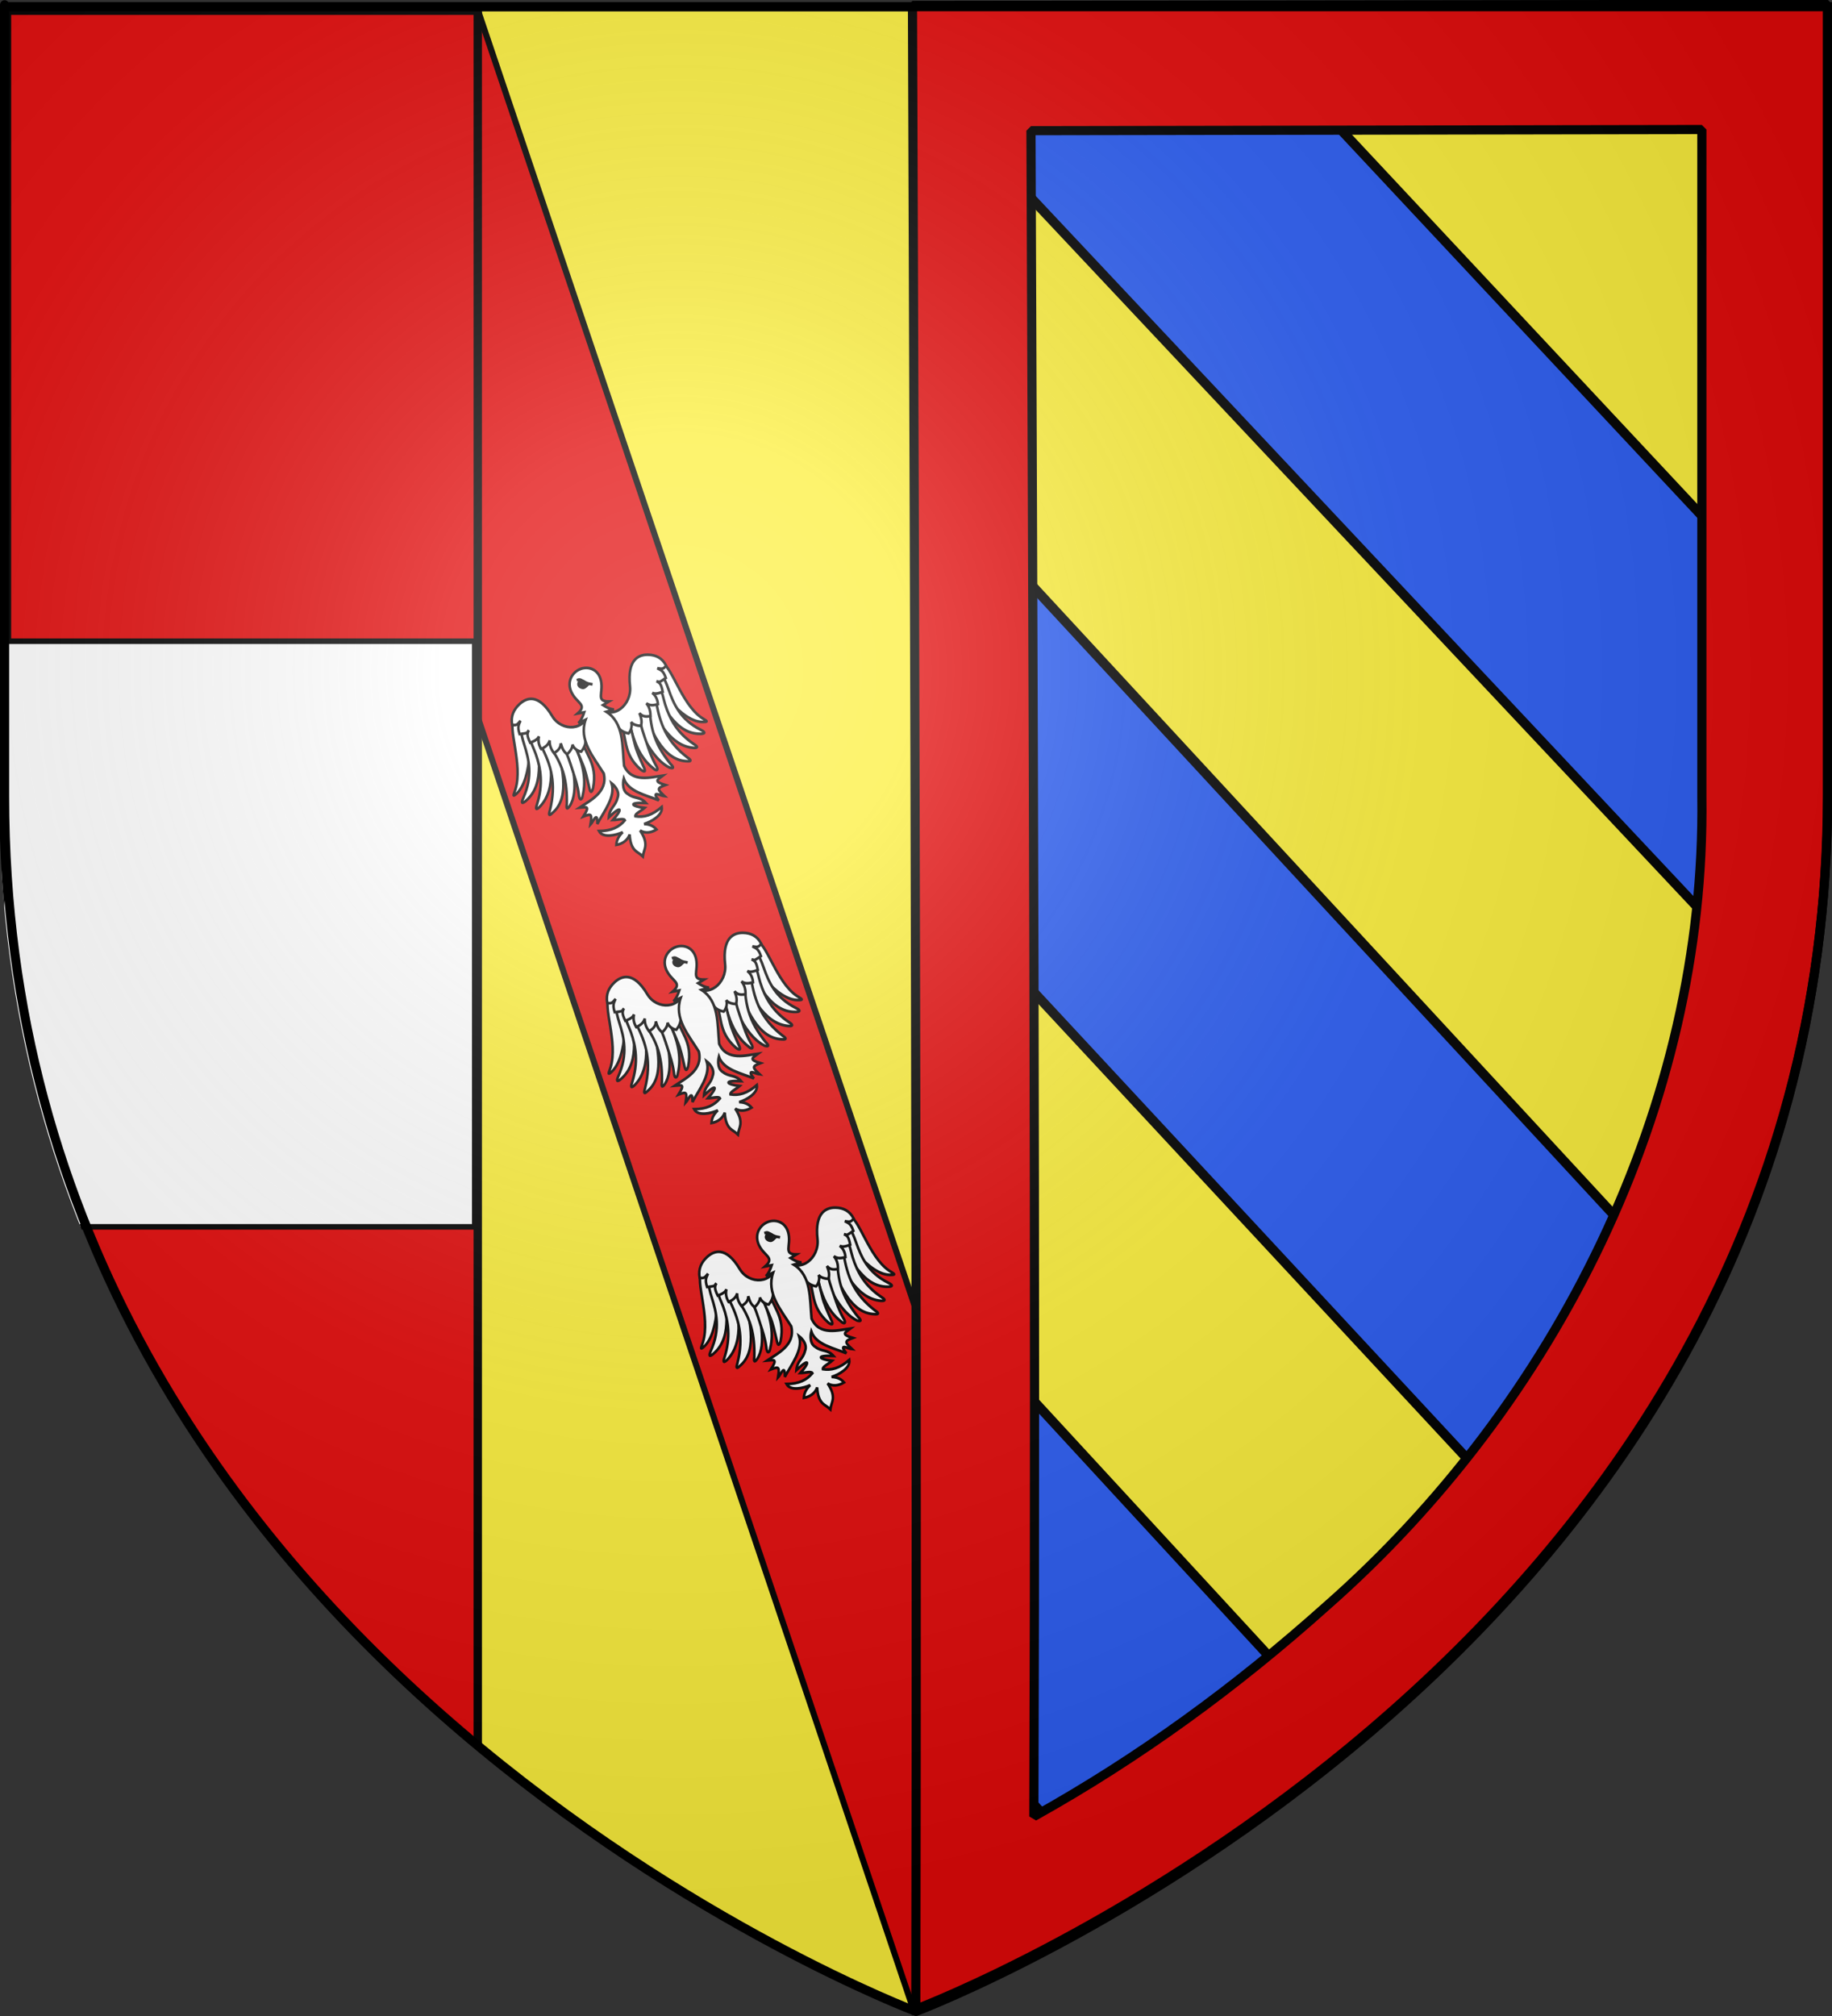<?xml version="1.0" encoding="UTF-8" standalone="no"?>
<svg
   xmlns:dc="http://purl.org/dc/elements/1.1/"
   xmlns:cc="http://creativecommons.org/ns#"
   xmlns:rdf="http://www.w3.org/1999/02/22-rdf-syntax-ns#"
   xmlns:svg="http://www.w3.org/2000/svg"
   xmlns="http://www.w3.org/2000/svg"
   xmlns:xlink="http://www.w3.org/1999/xlink"
   xmlns:sodipodi="http://sodipodi.sourceforge.net/DTD/sodipodi-0.dtd"
   xmlns:inkscape="http://www.inkscape.org/namespaces/inkscape"
   height="660"
   width="600"
   version="1.0"
   id="svg2"
   sodipodi:version="0.32"
   inkscape:version="0.48.2 r9819"
   sodipodi:docname="Blason_Florenville (Lux).svg"
   inkscape:export-filename="/Users/fabriceantoine/Desktop/Blason_Lorraine.png"
   inkscape:export-xdpi="144"
   inkscape:export-ydpi="144"
   inkscape:output_extension="org.inkscape.output.svg.inkscape">
  <rect width="100%" height="100%" fill="#333333" stroke="none"/>
  <sodipodi:namedview
     inkscape:window-height="706"
     inkscape:window-width="1366"
     inkscape:pageshadow="2"
     inkscape:pageopacity="0.0"
     guidetolerance="10.0"
     gridtolerance="10.0"
     objecttolerance="10.0"
     borderopacity="1.0"
     bordercolor="#666666"
     pagecolor="#ffffff"
     id="base"
     showgrid="false"
     height="660px"
     inkscape:zoom="0.84242424"
     inkscape:cx="300"
     inkscape:cy="330"
     inkscape:window-x="-8"
     inkscape:window-y="-8"
     inkscape:current-layer="layer3"
     showguides="true"
     inkscape:guide-bbox="true"
     inkscape:window-maximized="1">
    <sodipodi:guide
       orientation="0.707,0.707"
       position="-224.201,189.834"
       id="guide2746" />
  </sodipodi:namedview>
  <desc
     id="desc4">Flag of Canton of Valais (Wallis)</desc>
  <defs
     id="defs6">
    <inkscape:perspective
       sodipodi:type="inkscape:persp3d"
       inkscape:vp_x="0 : 330 : 1"
       inkscape:vp_y="0 : 1000 : 0"
       inkscape:vp_z="600 : 330 : 1"
       inkscape:persp3d-origin="300 : 220 : 1"
       id="perspective155" />
    <linearGradient
       id="linearGradient2893">
      <stop
         style="stop-color:white;stop-opacity:0.314;"
         offset="0"
         id="stop2895" />
      <stop
         id="stop2897"
         offset="0.19"
         style="stop-color:white;stop-opacity:0.251;" />
      <stop
         style="stop-color:#6b6b6b;stop-opacity:0.125;"
         offset="0.6"
         id="stop2901" />
      <stop
         style="stop-color:black;stop-opacity:0.125;"
         offset="1"
         id="stop2899" />
    </linearGradient>
    <linearGradient
       id="linearGradient2885">
      <stop
         id="stop2887"
         offset="0"
         style="stop-color:white;stop-opacity:1;" />
      <stop
         style="stop-color:white;stop-opacity:1;"
         offset="0.229"
         id="stop2891" />
      <stop
         id="stop2889"
         offset="1"
         style="stop-color:black;stop-opacity:1;" />
    </linearGradient>
    <linearGradient
       id="linearGradient2955">
      <stop
         id="stop2867"
         offset="0"
         style="stop-color:#fd0000;stop-opacity:1;" />
      <stop
         style="stop-color:#e77275;stop-opacity:0.659;"
         offset="0.5"
         id="stop2873" />
      <stop
         style="stop-color:black;stop-opacity:0.323;"
         offset="1"
         id="stop2959" />
    </linearGradient>
    <radialGradient
       inkscape:collect="always"
       xlink:href="#linearGradient2955"
       id="radialGradient2961"
       cx="225.524"
       cy="218.901"
       fx="225.524"
       fy="218.901"
       r="300"
       gradientTransform="matrix(-4.167939e-4,2.183,-1.884,-3.599562e-4,615.597,-289.121)"
       gradientUnits="userSpaceOnUse" />
    <polygon
       id="star"
       transform="scale(53,53)"
       points="0,-1 0.588,0.809 -0.951,-0.309 0.951,-0.309 -0.588,0.809 0,-1 " />
    <clipPath
       id="clip">
      <path
         d="M 0,-200 L 0,600 L 300,600 L 300,-200 L 0,-200 z "
         id="path10" />
    </clipPath>
    <radialGradient
       inkscape:collect="always"
       xlink:href="#linearGradient2955"
       id="radialGradient1911"
       gradientUnits="userSpaceOnUse"
       gradientTransform="matrix(-4.167939e-4,2.183,-1.884,-3.599562e-4,615.597,-289.121)"
       cx="225.524"
       cy="218.901"
       fx="225.524"
       fy="218.901"
       r="300" />
    <radialGradient
       inkscape:collect="always"
       xlink:href="#linearGradient2955"
       id="radialGradient2865"
       gradientUnits="userSpaceOnUse"
       gradientTransform="matrix(0,1.749,-1.593,-1.049767e-7,551.788,-191.29)"
       cx="225.524"
       cy="218.901"
       fx="225.524"
       fy="218.901"
       r="300" />
    <radialGradient
       inkscape:collect="always"
       xlink:href="#linearGradient2955"
       id="radialGradient2871"
       gradientUnits="userSpaceOnUse"
       gradientTransform="matrix(0,1.386,-1.323,-5.741131e-8,-158.082,-109.541)"
       cx="225.524"
       cy="218.901"
       fx="225.524"
       fy="218.901"
       r="300" />
    <radialGradient
       inkscape:collect="always"
       xlink:href="#linearGradient2893"
       id="radialGradient3163"
       gradientUnits="userSpaceOnUse"
       gradientTransform="matrix(1.353,0,0,1.349,-77.629,-85.747)"
       cx="221.445"
       cy="226.331"
       fx="221.445"
       fy="226.331"
       r="300" />
    <radialGradient
       r="300"
       fy="226.331"
       fx="221.445"
       cy="226.331"
       cx="221.445"
       gradientTransform="matrix(1.353,0,0,1.349,-77.629,-85.747)"
       gradientUnits="userSpaceOnUse"
       id="radialGradient2375"
       xlink:href="#linearGradient2893"
       inkscape:collect="always" />
    <radialGradient
       r="300"
       fy="218.901"
       fx="225.524"
       cy="218.901"
       cx="225.524"
       gradientTransform="matrix(0,1.386,-1.323,-5.741131e-8,-158.082,-109.541)"
       gradientUnits="userSpaceOnUse"
       id="radialGradient2373"
       xlink:href="#linearGradient2955"
       inkscape:collect="always" />
    <radialGradient
       r="300"
       fy="218.901"
       fx="225.524"
       cy="218.901"
       cx="225.524"
       gradientTransform="matrix(0,1.749,-1.593,-1.049767e-7,551.788,-191.29)"
       gradientUnits="userSpaceOnUse"
       id="radialGradient2371"
       xlink:href="#linearGradient2955"
       inkscape:collect="always" />
    <radialGradient
       r="300"
       fy="218.901"
       fx="225.524"
       cy="218.901"
       cx="225.524"
       gradientTransform="matrix(-4.167939e-4,2.183,-1.884,-3.599562e-4,615.597,-289.121)"
       gradientUnits="userSpaceOnUse"
       id="radialGradient2369"
       xlink:href="#linearGradient2955"
       inkscape:collect="always" />
    <clipPath
       id="clipPath2365">
      <path
         id="path2367"
         d="M 0,-200 L 0,600 L 300,600 L 300,-200 L 0,-200 z " />
    </clipPath>
    <polygon
       points="0,-1 0.588,0.809 -0.951,-0.309 0.951,-0.309 -0.588,0.809 0,-1 "
       transform="scale(53,53)"
       id="polygon2363" />
    <radialGradient
       gradientUnits="userSpaceOnUse"
       gradientTransform="matrix(-4.167939e-4,2.183,-1.884,-3.599562e-4,615.597,-289.121)"
       r="300"
       fy="218.901"
       fx="225.524"
       cy="218.901"
       cx="225.524"
       id="radialGradient2361"
       xlink:href="#linearGradient2955"
       inkscape:collect="always" />
    <linearGradient
       id="linearGradient2353">
      <stop
         style="stop-color:#fd0000;stop-opacity:1;"
         offset="0"
         id="stop2355" />
      <stop
         id="stop2357"
         offset="0.5"
         style="stop-color:#e77275;stop-opacity:0.659;" />
      <stop
         id="stop2359"
         offset="1"
         style="stop-color:black;stop-opacity:0.323;" />
    </linearGradient>
    <linearGradient
       id="linearGradient2345">
      <stop
         style="stop-color:white;stop-opacity:1;"
         offset="0"
         id="stop2347" />
      <stop
         id="stop2349"
         offset="0.229"
         style="stop-color:white;stop-opacity:1;" />
      <stop
         style="stop-color:black;stop-opacity:1;"
         offset="1"
         id="stop2351" />
    </linearGradient>
    <linearGradient
       id="linearGradient2335">
      <stop
         id="stop2337"
         offset="0"
         style="stop-color:white;stop-opacity:0.314;" />
      <stop
         style="stop-color:white;stop-opacity:0.251;"
         offset="0.19"
         id="stop2339" />
      <stop
         id="stop2341"
         offset="0.6"
         style="stop-color:#6b6b6b;stop-opacity:0.125;" />
      <stop
         id="stop2343"
         offset="1"
         style="stop-color:black;stop-opacity:0.125;" />
    </linearGradient>
    <radialGradient
       gradientTransform="matrix(0,1.386,-1.323,-5.741131e-8,-158.082,-109.541)"
       gradientUnits="userSpaceOnUse"
       xlink:href="#linearGradient2955"
       id="radialGradient2569"
       fy="218.901"
       fx="225.524"
       r="300"
       cy="218.901"
       cx="225.524" />
    <radialGradient
       gradientTransform="matrix(0,1.749,-1.593,-1.049767e-7,551.788,-191.29)"
       gradientUnits="userSpaceOnUse"
       xlink:href="#linearGradient2955"
       id="radialGradient2567"
       fy="218.901"
       fx="225.524"
       r="300"
       cy="218.901"
       cx="225.524" />
    <radialGradient
       gradientTransform="matrix(-4.167939e-4,2.183,-1.884,-3.599562e-4,615.597,-289.121)"
       gradientUnits="userSpaceOnUse"
       xlink:href="#linearGradient2955"
       id="radialGradient2565"
       fy="218.901"
       fx="225.524"
       r="300"
       cy="218.901"
       cx="225.524" />
    <clipPath
       id="clipPath2561">
      <path
         id="path2563"
         d="M 0,-200 L 0,600 L 300,600 L 300,-200 L 0,-200 z " />
    </clipPath>
    <polygon
       id="polygon2559"
       transform="scale(53,53)"
       points="0,-1 0.588,0.809 -0.951,-0.309 0.951,-0.309 -0.588,0.809 0,-1 " />
    <radialGradient
       gradientTransform="matrix(-4.167939e-4,2.183,-1.884,-3.599562e-4,615.597,-289.121)"
       gradientUnits="userSpaceOnUse"
       xlink:href="#linearGradient2955"
       id="radialGradient2557"
       fy="218.901"
       fx="225.524"
       r="300"
       cy="218.901"
       cx="225.524" />
    <linearGradient
       id="linearGradient2549">
      <stop
         id="stop2551"
         offset="0"
         style="stop-color:#fd0000;stop-opacity:1" />
      <stop
         id="stop2553"
         offset="0.5"
         style="stop-color:#e77275;stop-opacity:0.659" />
      <stop
         id="stop2555"
         offset="1"
         style="stop-color:black;stop-opacity:0.323" />
    </linearGradient>
    <linearGradient
       id="linearGradient2541">
      <stop
         id="stop2543"
         offset="0"
         style="stop-color:white;stop-opacity:1" />
      <stop
         id="stop2545"
         offset="0.229"
         style="stop-color:white;stop-opacity:1" />
      <stop
         id="stop2547"
         offset="1"
         style="stop-color:black;stop-opacity:1" />
    </linearGradient>
    <linearGradient
       id="linearGradient2531">
      <stop
         id="stop2533"
         offset="0"
         style="stop-color:white;stop-opacity:0.314" />
      <stop
         id="stop2535"
         offset="0.19"
         style="stop-color:white;stop-opacity:0.251" />
      <stop
         id="stop2537"
         offset="0.6"
         style="stop-color:#6b6b6b;stop-opacity:0.125" />
      <stop
         id="stop2539"
         offset="1"
         style="stop-color:black;stop-opacity:0.125" />
    </linearGradient>
    <clipPath
       clipPathUnits="userSpaceOnUse"
       id="clipPath3969">
      <path
         id="path3972"
         style="fill:#fcef3c;fill-opacity:1;fill-rule:evenodd;stroke:none;display:inline"
         d="m 299.781,656.903 c 0,0 298.5,-112.32 298.5,-397.772 0,-285.452 0,-258.552 0,-258.552 l -597,0 0,258.552 c 0,285.452 298.5,397.772 298.5,397.772 z"
         sodipodi:nodetypes="cccccc"
         inkscape:connector-curvature="0" />
    </clipPath>
    <clipPath
       clipPathUnits="userSpaceOnUse"
       id="clipPath3974">
      <path
         id="path3976"
         style="fill:#fcef3c;fill-opacity:1;fill-rule:evenodd;stroke:none;display:inline"
         d="m 299.781,656.903 c 0,0 298.5,-112.32 298.5,-397.772 0,-285.452 0,-258.552 0,-258.552 l -597,0 0,258.552 c 0,285.452 298.5,397.772 298.5,397.772 z"
         sodipodi:nodetypes="cccccc"
         inkscape:connector-curvature="0" />
    </clipPath>
    <clipPath
       clipPathUnits="userSpaceOnUse"
       id="clipPath3969-4">
      <path
         id="path3972-0"
         style="fill:#fcef3c;fill-opacity:1;fill-rule:evenodd;stroke:none;display:inline"
         d="m 299.781,656.903 c 0,0 298.5,-112.32 298.5,-397.772 0,-285.452 0,-258.552 0,-258.552 l -597,0 0,258.552 c 0,285.452 298.5,397.772 298.5,397.772 z"
         sodipodi:nodetypes="cccccc"
         inkscape:connector-curvature="0" />
    </clipPath>
    <clipPath
       clipPathUnits="userSpaceOnUse"
       id="clipPath3974-9">
      <path
         id="path3976-4"
         style="fill:#fcef3c;fill-opacity:1;fill-rule:evenodd;stroke:none;display:inline"
         d="m 299.781,656.903 c 0,0 298.5,-112.32 298.5,-397.772 0,-285.452 0,-258.552 0,-258.552 l -597,0 0,258.552 c 0,285.452 298.5,397.772 298.5,397.772 z"
         sodipodi:nodetypes="cccccc"
         inkscape:connector-curvature="0" />
    </clipPath>
    <clipPath
       clipPathUnits="userSpaceOnUse"
       id="clipPath4014">
      <path
         id="path4016"
         style="fill:#fcef3c;fill-opacity:1;fill-rule:evenodd;stroke:none"
         d="m 300,658.5 c 0,0 298.5,-112.32 298.5,-397.772 0,-285.452 0,-258.552 0,-258.552 l -597,0 0,258.552 C 1.5,546.18 300,658.5 300,658.5 z"
         sodipodi:nodetypes="cccccc"
         inkscape:connector-curvature="0"
         clip-path="url(#clipPath3974)"
         transform="matrix(0.948,0.317,-0.317,0.948,0,0)" />
    </clipPath>
    <clipPath
       clipPathUnits="userSpaceOnUse"
       id="clipPath3969-45">
      <path
         id="path3972-5"
         style="fill:#fcef3c;fill-opacity:1;fill-rule:evenodd;stroke:none;display:inline"
         d="m 299.781,656.903 c 0,0 298.5,-112.32 298.5,-397.772 0,-285.452 0,-258.552 0,-258.552 l -597,0 0,258.552 c 0,285.452 298.5,397.772 298.5,397.772 z"
         sodipodi:nodetypes="cccccc"
         inkscape:connector-curvature="0" />
    </clipPath>
    <clipPath
       clipPathUnits="userSpaceOnUse"
       id="clipPath3974-1">
      <path
         id="path3976-7"
         style="fill:#fcef3c;fill-opacity:1;fill-rule:evenodd;stroke:none;display:inline"
         d="m 299.781,656.903 c 0,0 298.5,-112.32 298.5,-397.772 0,-285.452 0,-258.552 0,-258.552 l -597,0 0,258.552 c 0,285.452 298.5,397.772 298.5,397.772 z"
         sodipodi:nodetypes="cccccc"
         inkscape:connector-curvature="0" />
    </clipPath>
    <clipPath
       clipPathUnits="userSpaceOnUse"
       id="clipPath4043">
      <rect
         style="opacity:0.438;fill:#2b5df2;fill-opacity:1;stroke:none"
         id="rect4045"
         width="144.994"
         height="725.871"
         x="154.601"
         y="3.728"
         transform="matrix(0.948,0.317,-0.317,0.948,0,0)" />
    </clipPath>
    <clipPath
       clipPathUnits="userSpaceOnUse"
       id="clipPath3400">
      <path
         inkscape:connector-curvature="0"
         style="fill:#e20909;fill-opacity:1;fill-rule:evenodd;stroke:#000000;stroke-width:3;stroke-linecap:butt;stroke-linejoin:bevel;stroke-miterlimit:4;stroke-opacity:1;stroke-dasharray:none;display:inline"
         d="m 297.74,-298.362 0,258.531 c 0,285.452 -298.5,397.781 -298.5,397.781 0,0 -0.151,-0.061 -0.156,-0.062 l 0,-357.906 L 297.74,-298.362 z"
         id="path3402" />
    </clipPath>
    <clipPath
       clipPathUnits="userSpaceOnUse"
       id="clipPath4288">
      <path
         style="fill:#e20909;fill-opacity:1;fill-rule:evenodd;stroke:#000000;stroke-width:2.913;stroke-linecap:butt;stroke-linejoin:bevel;stroke-miterlimit:4;stroke-opacity:1;stroke-dasharray:none;display:inline"
         d="M 865.099,79.598 C 866.575,167.784 813.23,253.27 732.118,310.79 700.302,333.785 665.924,354.056 628.641,370.827 c 0.711,-160.531 -0.265,-321.061 -1.013,-481.591 79.157,-0.109 158.314,-0.218 237.471,-0.327 0,63.563 0,127.126 0,190.689 z"
         id="path4290"
         inkscape:connector-curvature="0" />
    </clipPath>
    <clipPath
       clipPathUnits="userSpaceOnUse"
       id="clipPath3969-45-5">
      <path
         id="path3972-5-2"
         style="fill:#fcef3c;fill-opacity:1;fill-rule:evenodd;stroke:none;display:inline"
         d="m 299.781,656.903 c 0,0 298.5,-112.32 298.5,-397.772 0,-285.452 0,-258.552 0,-258.552 l -597,0 0,258.552 c 0,285.452 298.5,397.772 298.5,397.772 z"
         sodipodi:nodetypes="cccccc"
         inkscape:connector-curvature="0" />
    </clipPath>
    <clipPath
       clipPathUnits="userSpaceOnUse"
       id="clipPath4364">
      <path
         inkscape:connector-curvature="0"
         style="fill:#e20909;fill-opacity:1;fill-rule:evenodd;stroke:#000000;stroke-width:3;stroke-linecap:butt;stroke-linejoin:bevel;stroke-miterlimit:4;stroke-opacity:1;stroke-dasharray:none;display:inline"
         d="m -194.216,2.731 0,258.531 c 0,285.452 298.5,397.781 298.5,397.781 0,0 0.151,-0.061 0.156,-0.062 l 0,-357.906 L -194.216,2.732 z"
         id="path4366" />
    </clipPath>
  </defs>
  <g
     inkscape:groupmode="layer"
     id="layer3"
     inkscape:label="Fond écu"
     style="display:inline">
    <path
       transform="translate(0.039,1.522)"
       id="path2855"
       style="fill:#fcef3c;fill-opacity:1;fill-rule:evenodd;stroke:none;display:inline"
       d="m 300,658.5 c 0,0 298.5,-112.32 298.5,-397.772 0,-285.452 0,-258.552 0,-258.552 l -597,0 0,258.552 C 1.5,546.18 300,658.5 300,658.5 z"
       sodipodi:nodetypes="cccccc"
       inkscape:connector-curvature="0"
       clip-path="url(#clipPath3974-1)" />
    <g
       id="g4228"
       transform="matrix(0.925,0,0,1.146,-242.41,167.921)"
       clip-path="url(#clipPath4288)"
       style="fill:#2b5df2">
      <path
         sodipodi:nodetypes="ccccc"
         inkscape:connector-curvature="0"
         id="path1979"
         d="m 524.164,-69.467 c -1.643,57.973 -0.716,71.967 0,116.075 L 880.287,355.946 c 14.118,-26.84 24.95,-54.675 32.836,-85.836 z"
         style="color:#000000;fill:#2b5df2;fill-opacity:1;fill-rule:nonzero;stroke:#000000;stroke-width:3;stroke-linecap:butt;stroke-linejoin:miter;stroke-miterlimit:4;stroke-opacity:1;stroke-dasharray:none;stroke-dashoffset:0;marker:none;visibility:visible;display:inline;overflow:visible" />
      <path
         sodipodi:nodetypes="ccccc"
         inkscape:connector-curvature="0"
         id="path2001"
         d="m 524.164,162.682 c -0.446,57.259 0.193,68.038 0,116.075 l 246.774,214.186 c 21.267,-19.053 40.532,-39.039 59.314,-62.24 z"
         style="color:#000000;fill:#2b5df2;fill-opacity:1;fill-rule:nonzero;stroke:#000000;stroke-width:3;stroke-linecap:butt;stroke-linejoin:miter;stroke-miterlimit:4;stroke-opacity:1;stroke-dasharray:none;stroke-dashoffset:0;marker:none;visibility:visible;display:inline;overflow:visible" />
      <path
         sodipodi:nodetypes="ccccc"
         inkscape:connector-curvature="0"
         id="path1979-1"
         d="m 711.728,-131.121 -132.564,-0.066 345.938,297.108 1.911,-111.273 z"
         style="color:#000000;fill:#2b5df2;fill-opacity:1;fill-rule:nonzero;stroke:#000000;stroke-width:3;stroke-linecap:butt;stroke-linejoin:miter;stroke-miterlimit:4;stroke-opacity:1;stroke-dasharray:none;stroke-dashoffset:0;marker:none;visibility:visible;display:inline;overflow:visible" />
    </g>
    <rect
       style="fill:#e20909;fill-opacity:1;stroke:#000000;stroke-width:2;stroke-linecap:square;stroke-linejoin:miter;stroke-miterlimit:4;stroke-opacity:1;stroke-dasharray:none;stroke-dashoffset:0;display:inline"
       id="rect3173-7"
       width="74.11"
       height="724.19"
       x="73.449"
       y="6.339"
       transform="matrix(0.948,-0.314,0.317,0.94,-0.501,-1.114)"
       clip-path="url(#clipPath4043)" />
    <rect
       transform="translate(0.039,1.522)"
       style="fill:#e20909;fill-opacity:1;stroke:#000000;stroke-width:2.744;stroke-linecap:square;stroke-linejoin:miter;stroke-miterlimit:4;stroke-opacity:1;stroke-dasharray:none;stroke-dashoffset:0;display:inline"
       id="rect3173"
       width="154.189"
       height="634.038"
       x="2.248"
       y="1.98"
       clip-path="url(#clipPath3969-45)" />
    <path
       style="fill:#e20909;fill-opacity:1;fill-rule:evenodd;stroke:#000000;stroke-width:3;stroke-linecap:butt;stroke-linejoin:bevel;stroke-miterlimit:4;stroke-opacity:1;stroke-dasharray:none;display:inline"
       d="m 598.595,1.406 0,258.531 c 0,285.452 -298.5,397.781 -298.5,397.781 0,0 -0.151,-0.062 -0.156,-0.062 0.467,-218.626 -0.299,-437.251 -1.094,-655.875 l 299.75,-0.375 z m -41.219,41 -219.719,0.375 c 0.692,183.968 1.596,367.937 0.938,551.906 34.495,-19.219 66.312,-42.46 95.75,-68.812 75.048,-65.918 124.397,-163.877 123.031,-264.938 l 0,-218.531 z"
       id="path2626"
       inkscape:connector-curvature="0" />
    <rect
       style="fill:#ffffff;fill-opacity:1;stroke:#000000;stroke-width:1.835;stroke-miterlimit:4;stroke-opacity:1;stroke-dasharray:none"
       id="rect4292"
       width="154.988"
       height="191.731"
       x="-193.49"
       y="209.918"
       clip-path="url(#clipPath4364)"
       transform="translate(194,0)" />
  </g>
  <g
     inkscape:groupmode="layer"
     id="layer4"
     inkscape:label="Meubles">
    <g
       transform="matrix(0.099,-0.038,0.035,0.105,154.499,219.381)"
       id="g2693"
       style="stroke:#000000;stroke-width:7.982;stroke-opacity:1">
      <g
         id="g2667"
         style="stroke:#000000;stroke-width:7.982;stroke-opacity:1"
         transform="translate(13.275,47.562)">
        <g
           id="g14906"
           style="stroke:#000000;stroke-width:7.982;stroke-opacity:1">
          <g
             id="g14878"
             style="stroke:#000000;stroke-width:7.982;stroke-opacity:1">
            <path
               sodipodi:nodetypes="cccccc"
               id="path14673"
               d="M 64.753,130.195 C 34.184,148.381 45.911,266.741 -1.626,328.351 -8.218,337.292 -21.937,348.687 -3.513,341.871 57.22,319.605 106.65,185.459 99.882,119.849 c -5.265,0.003 -14.914,-0.358 -20.226,0.009 -8.798,3.446 -6.106,6.892 -14.903,10.338 z"
               style="fill:#ffffff;fill-opacity:1;fill-rule:evenodd;stroke:#000000;stroke-width:7.982;stroke-linecap:butt;stroke-linejoin:miter;stroke-miterlimit:4;stroke-opacity:1;stroke-dasharray:none"
               inkscape:transform-center-x="81.419103"
               inkscape:transform-center-y="-10.853584"
               inkscape:connector-curvature="0" />
            <path
               sodipodi:nodetypes="cscccccc"
               id="path14675"
               d="m 76.119,164.731 c -7.352,12.734 -7.879,33.016 -8.159,47.917 -0.904,48.047 -4.61,97.353 -55.149,148.135 -11.748,11.889 -9.785,15.11 3.797,10.937 81.061,-27.275 79.942,-129.285 105.83,-186.345 -1.95,-12.183 -0.824,-24.016 -8.718,-31.719 -5.233,0.577 -10.455,0.547 -15.695,1.491 -8.369,4.385 -13.536,5.2 -21.905,9.585 z"
               style="fill:#ffffff;fill-opacity:1;fill-rule:evenodd;stroke:#000000;stroke-width:7.982;stroke-linecap:butt;stroke-linejoin:miter;stroke-miterlimit:4;stroke-opacity:1;stroke-dasharray:none"
               inkscape:transform-center-x="32.50414"
               inkscape:transform-center-y="-7.1189567"
               inkscape:connector-curvature="0" />
            <path
               sodipodi:nodetypes="cscccccc"
               id="path14671"
               d="m 91.595,194.577 c -3.159,22.158 0.524,39.568 0.894,57.794 0.943,46.488 -7.926,92.412 -45.347,140.229 -10.371,12.47 -8.206,15.421 4.579,10.259 73.843,-32.845 81.052,-136.337 90.795,-193.627 -2.896,-11.617 -8.028,-22.701 -16.299,-29.494 -5.012,0.992 -10.062,1.396 -15.051,2.744 -7.728,4.934 -11.844,7.16 -19.572,12.094 z"
               style="fill:#ffffff;fill-opacity:1;fill-rule:evenodd;stroke:#000000;stroke-width:7.982;stroke-linecap:butt;stroke-linejoin:miter;stroke-miterlimit:4;stroke-opacity:1;stroke-dasharray:none"
               inkscape:transform-center-x="-8.1813582"
               inkscape:transform-center-y="-7.6424899"
               inkscape:connector-curvature="0" />
            <path
               sodipodi:nodetypes="ccccccc"
               id="path14677"
               d="m 115.899,234.22 c 10.977,65.466 8.65,122.453 -36.955,188.818 -9.779,12.397 -7.597,15.214 4.715,9.868 72.871,-23.871 73.06,-132.437 81.097,-188.436 -3.112,-11.233 -3.872,-21.89 -12.092,-28.291 -4.852,1.092 -9.757,1.613 -14.578,3.051 -7.396,4.997 -14.792,9.993 -22.187,14.99 z"
               style="fill:#ffffff;fill-opacity:1;fill-rule:evenodd;stroke:#000000;stroke-width:7.982;stroke-linecap:butt;stroke-linejoin:miter;stroke-miterlimit:4;stroke-opacity:1;stroke-dasharray:none"
               inkscape:transform-center-x="16.400283"
               inkscape:transform-center-y="-1.6707981"
               inkscape:connector-curvature="0" />
            <path
               sodipodi:nodetypes="ccccccc"
               id="path14679"
               d="m 145.385,260.455 c 15.012,55.57 13.138,101.069 -10.531,162.66 -7.306,13.997 -4.639,16.36 6.466,8.821 41.415,-28.883 53.114,-118.47 47.608,-172.4 -3.971,-15.128 -9.324,-17.62 -23.427,-23.654 -4.565,1.975 -9.288,3.397 -13.757,5.705 -5.491,7.963 -8.916,6.526 -6.358,18.867 z"
               style="fill:#ffffff;fill-opacity:1;fill-rule:evenodd;stroke:#000000;stroke-width:7.982;stroke-linecap:butt;stroke-linejoin:miter;stroke-miterlimit:4;stroke-opacity:1;stroke-dasharray:none"
               inkscape:connector-curvature="0" />
            <path
               sodipodi:nodetypes="csccccc"
               id="path14681"
               d="m 177.878,259.733 c 8.602,25.74 6.599,52.31 6.524,81.046 -0.056,21.311 0.027,43.801 -4.9,68.039 -5.816,22.334 5.082,18.526 9.785,8.442 30.113,-43.94 31.462,-95.718 26.351,-150.999 -0.329,-7.855 4.722,-17.087 -18.13,-31.569 -17.735,4.664 -24.928,9.1 -19.63,25.041 z"
               style="fill:#ffffff;fill-opacity:1;fill-rule:evenodd;stroke:#000000;stroke-width:7.982;stroke-linecap:butt;stroke-linejoin:miter;stroke-miterlimit:4;stroke-opacity:1;stroke-dasharray:none"
               inkscape:transform-center-x="5.0521631"
               inkscape:transform-center-y="-1.5425572"
               inkscape:connector-curvature="0" />
            <path
               style="fill:#ffffff;fill-opacity:1;fill-rule:evenodd;stroke:#000000;stroke-width:7.982;stroke-linecap:butt;stroke-linejoin:miter;stroke-miterlimit:4;stroke-opacity:1;stroke-dasharray:none"
               d="m 207.921,258.691 c 10.727,21.194 9.547,42.769 12.286,70.283 2.111,21.206 -0.937,46.28 -3.376,70.893 -3.516,22.81 4.206,16.515 10.592,7.404 39.845,-66.348 6.106,-104.469 14.663,-158.702 -4.383,-9.942 -7.91,-23.271 -29.161,-7.129 l -5.004,17.252 z"
               id="path12997"
               sodipodi:nodetypes="csccccc"
               inkscape:transform-center-y="11.246663"
               inkscape:transform-center-x="-0.25406483"
               inkscape:connector-curvature="0" />
            <path
               sodipodi:nodetypes="csscccccccccccccccc"
               id="path3971"
               d="M 289.719,190.31 C 262.219,242.346 190.067,219.184 177.776,164.871 159.82,85.523 119.298,87.226 93.708,97.152 71.758,105.666 55.802,120.583 51.73,146.385 c 13.746,9.081 18.711,2.338 28.214,-2.004 -7.585,8.55 -15.146,11.38 -15.35,35.771 28.438,6.72 20.689,4.39 30.648,-0.634 -8.171,7.532 -11.044,11.613 -7.984,35.521 21.115,0.374 27.311,-3.604 31.928,-8.231 -8.225,11.838 -8.984,25.516 -5.752,37.466 16.706,-1.375 25.44,-4.801 33.175,-14.759 -4.878,11.516 -5.189,24.305 0.253,39.495 13.844,-1.978 24.484,-6.584 29.481,-19.736 -0.983,17.231 0.957,28.615 8.711,36.906 10.013,-4.397 21.701,-11.503 24.527,-21.338 -1.09,13.167 11.088,25.809 18.649,29.153 9.759,-5.925 20.851,-14.742 23.868,-28.004 20.714,-22.691 15.824,-22.663 55.8,-14.526 -3.334,-18.005 -9.911,-46.141 -18.179,-61.155 z"
               style="fill:#ffffff;fill-opacity:1;fill-rule:evenodd;stroke:#000000;stroke-width:7.982;stroke-linecap:butt;stroke-linejoin:miter;stroke-miterlimit:4;stroke-opacity:1;stroke-dasharray:none"
               inkscape:connector-curvature="0" />
          </g>
          <g
             transform="matrix(-1,0,0,1,612.969,0)"
             id="g14888"
             style="stroke:#000000;stroke-width:7.982;stroke-opacity:1">
            <path
               inkscape:transform-center-y="-10.853584"
               inkscape:transform-center-x="81.419103"
               style="fill:#ffffff;fill-opacity:1;fill-rule:evenodd;stroke:#000000;stroke-width:7.982;stroke-linecap:butt;stroke-linejoin:miter;stroke-miterlimit:4;stroke-opacity:1;stroke-dasharray:none"
               d="M 64.753,130.195 C 34.184,148.381 45.911,266.741 -1.626,328.351 -8.218,337.292 -21.937,348.687 -3.513,341.871 62.326,322.159 106.65,185.459 99.882,119.849 c -5.265,0.003 -14.914,-0.358 -20.226,0.009 -8.798,3.446 -6.106,6.892 -14.903,10.338 z"
               id="path14890"
               sodipodi:nodetypes="cccccc"
               inkscape:connector-curvature="0" />
            <path
               inkscape:transform-center-y="-7.1189567"
               inkscape:transform-center-x="32.50414"
               style="fill:#ffffff;fill-opacity:1;fill-rule:evenodd;stroke:#000000;stroke-width:7.982;stroke-linecap:butt;stroke-linejoin:miter;stroke-miterlimit:4;stroke-opacity:1;stroke-dasharray:none"
               d="m 76.119,164.731 c -7.352,12.734 -7.879,33.016 -8.159,47.917 -0.904,48.047 -4.61,97.353 -55.149,148.135 -11.748,11.889 -9.785,15.11 3.797,10.937 81.061,-27.275 79.942,-129.285 105.83,-186.345 -1.95,-12.183 -0.824,-24.016 -8.718,-31.719 -5.233,0.577 -10.455,0.547 -15.695,1.491 -8.369,4.385 -13.536,5.2 -21.905,9.585 z"
               id="path14892"
               sodipodi:nodetypes="cscccccc"
               inkscape:connector-curvature="0" />
            <path
               inkscape:transform-center-y="-7.6424899"
               inkscape:transform-center-x="-8.1813582"
               style="fill:#ffffff;fill-opacity:1;fill-rule:evenodd;stroke:#000000;stroke-width:7.982;stroke-linecap:butt;stroke-linejoin:miter;stroke-miterlimit:4;stroke-opacity:1;stroke-dasharray:none"
               d="m 91.595,194.577 c -3.159,22.158 0.524,39.568 0.894,57.794 0.943,46.488 -7.926,92.412 -45.347,140.229 -10.371,12.47 -8.206,15.421 4.579,10.259 73.843,-32.845 81.052,-136.337 90.795,-193.627 -2.896,-11.617 -8.028,-22.701 -16.299,-29.494 -5.012,0.992 -10.062,1.396 -15.051,2.744 -7.728,4.934 -11.844,7.16 -19.572,12.094 z"
               id="path14894"
               sodipodi:nodetypes="cscccccc"
               inkscape:connector-curvature="0" />
            <path
               inkscape:transform-center-y="-1.6707981"
               inkscape:transform-center-x="16.400283"
               style="fill:#ffffff;fill-opacity:1;fill-rule:evenodd;stroke:#000000;stroke-width:7.982;stroke-linecap:butt;stroke-linejoin:miter;stroke-miterlimit:4;stroke-opacity:1;stroke-dasharray:none"
               d="m 115.899,234.22 c 10.977,65.466 8.65,122.453 -36.955,188.818 -9.779,12.397 -7.597,15.214 4.715,9.868 74.147,-28.977 73.06,-132.437 81.097,-188.436 -3.112,-11.233 -3.872,-21.89 -12.092,-28.291 -4.852,1.092 -9.757,1.613 -14.578,3.051 -7.396,4.997 -14.792,9.993 -22.187,14.99 z"
               id="path14896"
               sodipodi:nodetypes="ccccccc"
               inkscape:connector-curvature="0" />
            <path
               style="fill:#ffffff;fill-opacity:1;fill-rule:evenodd;stroke:#000000;stroke-width:7.982;stroke-linecap:butt;stroke-linejoin:miter;stroke-miterlimit:4;stroke-opacity:1;stroke-dasharray:none"
               d="m 145.385,260.455 c 15.012,55.57 13.138,101.069 -10.531,162.66 -7.306,13.997 -4.639,16.36 6.466,8.821 38.862,-37.819 53.114,-118.47 47.608,-172.4 -3.971,-15.128 -9.324,-17.62 -23.427,-23.654 -4.565,1.975 -9.288,3.397 -13.757,5.705 -5.491,7.963 -8.916,6.526 -6.358,18.867 z"
               id="path14898"
               sodipodi:nodetypes="ccccccc"
               inkscape:connector-curvature="0" />
            <path
               inkscape:transform-center-y="-1.5425572"
               inkscape:transform-center-x="5.0521631"
               style="fill:#ffffff;fill-opacity:1;fill-rule:evenodd;stroke:#000000;stroke-width:7.982;stroke-linecap:butt;stroke-linejoin:miter;stroke-miterlimit:4;stroke-opacity:1;stroke-dasharray:none"
               d="m 177.878,259.733 c 8.602,25.74 6.599,52.31 6.524,81.046 -0.056,21.311 0.027,43.801 -4.9,68.039 -5.816,22.334 5.082,18.526 9.785,8.442 30.113,-43.94 31.462,-95.718 26.351,-150.999 -0.329,-7.855 4.722,-17.087 -18.13,-31.569 -17.735,4.664 -24.928,9.1 -19.63,25.041 z"
               id="path14900"
               sodipodi:nodetypes="csccccc"
               inkscape:connector-curvature="0" />
            <path
               inkscape:transform-center-x="-0.25406483"
               inkscape:transform-center-y="11.246663"
               sodipodi:nodetypes="csccccc"
               id="path14902"
               d="m 207.921,258.691 c 10.727,21.194 9.547,42.769 12.286,70.283 2.111,21.206 -0.937,46.28 -3.376,70.893 -3.516,22.81 4.206,16.515 10.592,7.404 39.845,-66.348 6.106,-104.469 14.663,-158.702 -4.383,-9.942 -7.91,-23.271 -29.161,-7.129 l -5.004,17.252 z"
               style="fill:#ffffff;fill-opacity:1;fill-rule:evenodd;stroke:#000000;stroke-width:7.982;stroke-linecap:butt;stroke-linejoin:miter;stroke-miterlimit:4;stroke-opacity:1;stroke-dasharray:none"
               inkscape:connector-curvature="0" />
            <path
               style="fill:#ffffff;fill-opacity:1;fill-rule:evenodd;stroke:#000000;stroke-width:7.982;stroke-linecap:butt;stroke-linejoin:miter;stroke-miterlimit:4;stroke-opacity:1;stroke-dasharray:none"
               d="M 289.719,190.31 C 262.219,242.346 190.067,219.184 177.776,164.871 159.82,85.523 119.298,87.226 93.708,97.152 71.758,105.666 55.802,120.583 51.73,146.385 c 13.746,9.081 18.711,2.338 28.214,-2.004 -7.585,8.55 -15.146,11.38 -15.35,35.771 28.438,6.72 20.689,4.39 30.648,-0.634 -8.171,7.532 -11.044,11.613 -7.984,35.521 21.115,0.374 27.311,-3.604 31.928,-8.231 -8.225,11.838 -8.984,25.516 -5.752,37.466 16.706,-1.375 25.44,-4.801 33.175,-14.759 -4.878,11.516 -5.189,24.305 0.253,39.495 13.844,-1.978 24.484,-6.584 29.481,-19.736 -0.983,17.231 0.957,28.615 8.711,36.906 10.013,-4.397 21.701,-11.503 24.527,-21.338 -1.09,13.167 11.088,25.809 18.649,29.153 9.759,-5.925 20.851,-14.742 23.868,-28.004 20.714,-22.691 15.824,-22.663 55.8,-14.526 -3.334,-18.005 -9.911,-46.141 -18.179,-61.155 z"
               id="path14904"
               sodipodi:nodetypes="csscccccccccccccccc"
               inkscape:connector-curvature="0" />
          </g>
        </g>
        <g
           id="g14791"
           transform="translate(2.454,0)"
           style="stroke:#000000;stroke-width:7.982;stroke-opacity:1">
          <path
             id="path13584"
             style="fill:#ffffff;fill-opacity:1;fill-rule:evenodd;stroke:#000000;stroke-width:7.982;stroke-linecap:butt;stroke-linejoin:miter;stroke-miterlimit:4;stroke-opacity:1;stroke-dasharray:none"
             d="m 304.03,64.691 c 26.104,-0.01 53.185,19.427 48.938,54.495 -4.465,36.875 -36.088,51.276 2.806,65.599 l -20.719,3.626 c 5.559,6.945 16.069,18.824 27.864,23.844 l -24.632,-1.868 c 40.728,49.296 13.529,110.227 -0.688,167.786 5.371,57.132 68.87,60.602 104.453,68.795 -20.938,5.809 -33.977,5.618 -2.471,28.577 -28.067,-0.166 -28.04,2.749 -12.862,30.245 -10.148,-4.506 -35.655,-33.532 -20.99,5.303 -32.31,-28.564 -80.404,-55.222 -81.538,-97.661 0,0 -20.231,28.836 -2.887,47.386 13.347,20.356 33.141,19.016 44.023,43.708 -54.599,-21.835 -44.79,-5.572 -9.025,12.254 -13.352,4.9 -34.189,5.68 -34.998,13.357 23.803,12.766 49.709,15.267 86.578,2.33 -4.445,24.377 -45.399,29.579 -68.553,28.33 13.178,5.146 24.983,13.6 31.134,28.33 -18.994,3.606 -37.477,-0.778 -49.159,-14.594 6.281,21.835 5.85,36.87 -0.233,49.207 -3.679,7.461 -11.611,14.927 -17.043,25.24 -5.432,-10.312 -13.364,-17.779 -17.043,-25.24 -6.083,-12.337 -6.513,-27.372 -0.233,-49.207 -11.681,13.816 -30.164,18.2 -49.159,14.594 6.151,-14.73 17.956,-23.184 31.134,-28.33 -23.154,1.249 -64.108,-3.953 -68.553,-28.33 36.869,12.938 62.775,10.436 86.578,-2.33 -0.809,-7.677 -21.646,-8.457 -34.998,-13.357 35.765,-17.826 45.574,-34.089 -9.025,-12.254 10.882,-24.692 30.675,-23.352 44.023,-43.708 17.344,-18.55 -2.887,-47.386 -2.887,-47.386 -1.133,42.439 -49.227,69.097 -81.538,97.661 14.665,-38.835 -10.842,-9.809 -20.99,-5.303 15.178,-27.496 15.206,-30.412 -12.862,-30.245 31.507,-22.958 18.467,-22.768 -2.471,-28.577 35.583,-8.193 99.082,-11.663 104.453,-68.795 -14.216,-57.559 -41.415,-118.49 -0.688,-167.786 l -24.632,1.868 c 11.795,-5.021 22.305,-16.899 27.864,-23.844 l -20.719,-3.626 c 38.894,-14.323 7.271,-28.724 2.806,-65.599 -4.247,-35.068 22.834,-54.505 48.938,-54.495 z"
             sodipodi:nodetypes="csccccccccccccccccccscsccccccccccccccccccsc"
             inkscape:connector-curvature="0" />
          <g
             id="g14787"
             style="stroke:#000000;stroke-width:7.982;stroke-opacity:1">
            <path
               style="fill:#ffffff;fill-opacity:1;fill-rule:evenodd;stroke:#000000;stroke-width:7.982;stroke-linecap:butt;stroke-linejoin:miter;stroke-miterlimit:4;stroke-opacity:1;stroke-dasharray:none"
               d="m 282.637,91.79 c 5.483,0.586 7.78,-0.601 12.433,3.717 8.399,9.205 14.089,15.79 20.013,19.189 3.74,2.146 6.608,3.709 9.515,5.424 -1.215,-0.66 -6.902,-4.09 -9.643,-5.37 -4.764,-0.656 -15.591,8.011 -22.359,4.479 -10.9,-5.687 -14.838,-17.384 2.151,-23.572 -0.197,-1.455 -5.154,-3.743 -12.111,-3.869 z"
               id="path3979"
               sodipodi:nodetypes="ccsccscc"
               inkscape:connector-curvature="0" />
            <path
               style="fill:#000000;fill-opacity:1;fill-rule:evenodd;stroke:#000000;stroke-width:7.982;stroke-linecap:round;stroke-linejoin:round;stroke-miterlimit:4;stroke-opacity:1;stroke-dasharray:none;stroke-dashoffset:0"
               d="m 293.657,113.087 c -3.766,-1.502 -5.433,-5.402 -3.721,-8.705 1.712,-3.304 6.729,-5.76 9.924,-3.264 3.057,2.388 5.388,5.458 3.721,8.705 -1.658,3.23 -5.926,4.705 -9.661,3.364"
               id="path3981"
               sodipodi:nodetypes="csssc"
               inkscape:connector-curvature="0" />
          </g>
        </g>
      </g>
    </g>
    <g
       style="stroke:#000000;stroke-width:7.982;stroke-opacity:1"
       id="g2800"
       transform="matrix(0.099,-0.038,0.035,0.105,188.625,314.921)">
      <g
         style="stroke:#000000;stroke-width:7.982;stroke-opacity:1"
         id="g2802">
        <g
           style="stroke:#000000;stroke-width:7.982;stroke-opacity:1"
           id="g2804">
          <g
             style="stroke:#000000;stroke-width:7.982;stroke-opacity:1"
             id="g2806">
            <path
               inkscape:transform-center-y="-10.853584"
               inkscape:transform-center-x="81.419103"
               style="fill:#ffffff;fill-opacity:1;fill-rule:evenodd;stroke:#000000;stroke-width:7.982;stroke-linecap:butt;stroke-linejoin:miter;stroke-miterlimit:4;stroke-opacity:1;stroke-dasharray:none"
               d="M 64.753,130.195 C 34.184,148.381 45.911,266.741 -1.626,328.351 -8.218,337.292 -21.937,348.687 -3.513,341.871 57.22,319.605 106.65,185.459 99.882,119.849 c -5.265,0.003 -14.914,-0.358 -20.226,0.009 -8.798,3.446 -6.106,6.892 -14.903,10.338 z"
               id="path2808"
               sodipodi:nodetypes="cccccc"
               inkscape:connector-curvature="0" />
            <path
               inkscape:transform-center-y="-7.1189567"
               inkscape:transform-center-x="32.50414"
               style="fill:#ffffff;fill-opacity:1;fill-rule:evenodd;stroke:#000000;stroke-width:7.982;stroke-linecap:butt;stroke-linejoin:miter;stroke-miterlimit:4;stroke-opacity:1;stroke-dasharray:none"
               d="m 76.119,164.731 c -7.352,12.734 -7.879,33.016 -8.159,47.917 -0.904,48.047 -4.61,97.353 -55.149,148.135 -11.748,11.889 -9.785,15.11 3.797,10.937 81.061,-27.275 79.942,-129.285 105.83,-186.345 -1.95,-12.183 -0.824,-24.016 -8.718,-31.719 -5.233,0.577 -10.455,0.547 -15.695,1.491 -8.369,4.385 -13.536,5.2 -21.905,9.585 z"
               id="path2810"
               sodipodi:nodetypes="cscccccc"
               inkscape:connector-curvature="0" />
            <path
               inkscape:transform-center-y="-7.6424899"
               inkscape:transform-center-x="-8.1813582"
               style="fill:#ffffff;fill-opacity:1;fill-rule:evenodd;stroke:#000000;stroke-width:7.982;stroke-linecap:butt;stroke-linejoin:miter;stroke-miterlimit:4;stroke-opacity:1;stroke-dasharray:none"
               d="m 91.595,194.577 c -3.159,22.158 0.524,39.568 0.894,57.794 0.943,46.488 -7.926,92.412 -45.347,140.229 -10.371,12.47 -8.206,15.421 4.579,10.259 73.843,-32.845 81.052,-136.337 90.795,-193.627 -2.896,-11.617 -8.028,-22.701 -16.299,-29.494 -5.012,0.992 -10.062,1.396 -15.051,2.744 -7.728,4.934 -11.844,7.16 -19.572,12.094 z"
               id="path2812"
               sodipodi:nodetypes="cscccccc"
               inkscape:connector-curvature="0" />
            <path
               inkscape:transform-center-y="-1.6707981"
               inkscape:transform-center-x="16.400283"
               style="fill:#ffffff;fill-opacity:1;fill-rule:evenodd;stroke:#000000;stroke-width:7.982;stroke-linecap:butt;stroke-linejoin:miter;stroke-miterlimit:4;stroke-opacity:1;stroke-dasharray:none"
               d="m 115.899,234.22 c 10.977,65.466 8.65,122.453 -36.955,188.818 -9.779,12.397 -7.597,15.214 4.715,9.868 72.871,-23.871 73.06,-132.437 81.097,-188.436 -3.112,-11.233 -3.872,-21.89 -12.092,-28.291 -4.852,1.092 -9.757,1.613 -14.578,3.051 -7.396,4.997 -14.792,9.993 -22.187,14.99 z"
               id="path2814"
               sodipodi:nodetypes="ccccccc"
               inkscape:connector-curvature="0" />
            <path
               style="fill:#ffffff;fill-opacity:1;fill-rule:evenodd;stroke:#000000;stroke-width:7.982;stroke-linecap:butt;stroke-linejoin:miter;stroke-miterlimit:4;stroke-opacity:1;stroke-dasharray:none"
               d="m 145.385,260.455 c 15.012,55.57 13.138,101.069 -10.531,162.66 -7.306,13.997 -4.639,16.36 6.466,8.821 41.415,-28.883 53.114,-118.47 47.608,-172.4 -3.971,-15.128 -9.324,-17.62 -23.427,-23.654 -4.565,1.975 -9.288,3.397 -13.757,5.705 -5.491,7.963 -8.916,6.526 -6.358,18.867 z"
               id="path2816"
               sodipodi:nodetypes="ccccccc"
               inkscape:connector-curvature="0" />
            <path
               inkscape:transform-center-y="-1.5425572"
               inkscape:transform-center-x="5.0521631"
               style="fill:#ffffff;fill-opacity:1;fill-rule:evenodd;stroke:#000000;stroke-width:7.982;stroke-linecap:butt;stroke-linejoin:miter;stroke-miterlimit:4;stroke-opacity:1;stroke-dasharray:none"
               d="m 177.878,259.733 c 8.602,25.74 6.599,52.31 6.524,81.046 -0.056,21.311 0.027,43.801 -4.9,68.039 -5.816,22.334 5.082,18.526 9.785,8.442 30.113,-43.94 31.462,-95.718 26.351,-150.999 -0.329,-7.855 4.722,-17.087 -18.13,-31.569 -17.735,4.664 -24.928,9.1 -19.63,25.041 z"
               id="path2818"
               sodipodi:nodetypes="csccccc"
               inkscape:connector-curvature="0" />
            <path
               inkscape:transform-center-x="-0.25406483"
               inkscape:transform-center-y="11.246663"
               sodipodi:nodetypes="csccccc"
               id="path2820"
               d="m 207.921,258.691 c 10.727,21.194 9.547,42.769 12.286,70.283 2.111,21.206 -0.937,46.28 -3.376,70.893 -3.516,22.81 4.206,16.515 10.592,7.404 39.845,-66.348 6.106,-104.469 14.663,-158.702 -4.383,-9.942 -7.91,-23.271 -29.161,-7.129 l -5.004,17.252 z"
               style="fill:#ffffff;fill-opacity:1;fill-rule:evenodd;stroke:#000000;stroke-width:7.982;stroke-linecap:butt;stroke-linejoin:miter;stroke-miterlimit:4;stroke-opacity:1;stroke-dasharray:none"
               inkscape:connector-curvature="0" />
            <path
               style="fill:#ffffff;fill-opacity:1;fill-rule:evenodd;stroke:#000000;stroke-width:7.982;stroke-linecap:butt;stroke-linejoin:miter;stroke-miterlimit:4;stroke-opacity:1;stroke-dasharray:none"
               d="M 289.719,190.31 C 262.219,242.346 190.067,219.184 177.776,164.871 159.82,85.523 119.298,87.226 93.708,97.152 71.758,105.666 55.802,120.583 51.73,146.385 c 13.746,9.081 18.711,2.338 28.214,-2.004 -7.585,8.55 -15.146,11.38 -15.35,35.771 28.438,6.72 20.689,4.39 30.648,-0.634 -8.171,7.532 -11.044,11.613 -7.984,35.521 21.115,0.374 27.311,-3.604 31.928,-8.231 -8.225,11.838 -8.984,25.516 -5.752,37.466 16.706,-1.375 25.44,-4.801 33.175,-14.759 -4.878,11.516 -5.189,24.305 0.253,39.495 13.844,-1.978 24.484,-6.584 29.481,-19.736 -0.983,17.231 0.957,28.615 8.711,36.906 10.013,-4.397 21.701,-11.503 24.527,-21.338 -1.09,13.167 11.088,25.809 18.649,29.153 9.759,-5.925 20.851,-14.742 23.868,-28.004 20.714,-22.691 15.824,-22.663 55.8,-14.526 -3.334,-18.005 -9.911,-46.141 -18.179,-61.155 z"
               id="path2822"
               sodipodi:nodetypes="csscccccccccccccccc"
               inkscape:connector-curvature="0" />
          </g>
          <g
             style="stroke:#000000;stroke-width:7.982;stroke-opacity:1"
             id="g2824"
             transform="matrix(-1,0,0,1,612.969,0)">
            <path
               sodipodi:nodetypes="cccccc"
               id="path2826"
               d="M 64.753,130.195 C 34.184,148.381 45.911,266.741 -1.626,328.351 -8.218,337.292 -21.937,348.687 -3.513,341.871 62.326,322.159 106.65,185.459 99.882,119.849 c -5.265,0.003 -14.914,-0.358 -20.226,0.009 -8.798,3.446 -6.106,6.892 -14.903,10.338 z"
               style="fill:#ffffff;fill-opacity:1;fill-rule:evenodd;stroke:#000000;stroke-width:7.982;stroke-linecap:butt;stroke-linejoin:miter;stroke-miterlimit:4;stroke-opacity:1;stroke-dasharray:none"
               inkscape:transform-center-x="81.419103"
               inkscape:transform-center-y="-10.853584"
               inkscape:connector-curvature="0" />
            <path
               sodipodi:nodetypes="cscccccc"
               id="path2828"
               d="m 76.119,164.731 c -7.352,12.734 -7.879,33.016 -8.159,47.917 -0.904,48.047 -4.61,97.353 -55.149,148.135 -11.748,11.889 -9.785,15.11 3.797,10.937 81.061,-27.275 79.942,-129.285 105.83,-186.345 -1.95,-12.183 -0.824,-24.016 -8.718,-31.719 -5.233,0.577 -10.455,0.547 -15.695,1.491 -8.369,4.385 -13.536,5.2 -21.905,9.585 z"
               style="fill:#ffffff;fill-opacity:1;fill-rule:evenodd;stroke:#000000;stroke-width:7.982;stroke-linecap:butt;stroke-linejoin:miter;stroke-miterlimit:4;stroke-opacity:1;stroke-dasharray:none"
               inkscape:transform-center-x="32.50414"
               inkscape:transform-center-y="-7.1189567"
               inkscape:connector-curvature="0" />
            <path
               sodipodi:nodetypes="cscccccc"
               id="path2830"
               d="m 91.595,194.577 c -3.159,22.158 0.524,39.568 0.894,57.794 0.943,46.488 -7.926,92.412 -45.347,140.229 -10.371,12.47 -8.206,15.421 4.579,10.259 73.843,-32.845 81.052,-136.337 90.795,-193.627 -2.896,-11.617 -8.028,-22.701 -16.299,-29.494 -5.012,0.992 -10.062,1.396 -15.051,2.744 -7.728,4.934 -11.844,7.16 -19.572,12.094 z"
               style="fill:#ffffff;fill-opacity:1;fill-rule:evenodd;stroke:#000000;stroke-width:7.982;stroke-linecap:butt;stroke-linejoin:miter;stroke-miterlimit:4;stroke-opacity:1;stroke-dasharray:none"
               inkscape:transform-center-x="-8.1813582"
               inkscape:transform-center-y="-7.6424899"
               inkscape:connector-curvature="0" />
            <path
               sodipodi:nodetypes="ccccccc"
               id="path2832"
               d="m 115.899,234.22 c 10.977,65.466 8.65,122.453 -36.955,188.818 -9.779,12.397 -7.597,15.214 4.715,9.868 74.147,-28.977 73.06,-132.437 81.097,-188.436 -3.112,-11.233 -3.872,-21.89 -12.092,-28.291 -4.852,1.092 -9.757,1.613 -14.578,3.051 -7.396,4.997 -14.792,9.993 -22.187,14.99 z"
               style="fill:#ffffff;fill-opacity:1;fill-rule:evenodd;stroke:#000000;stroke-width:7.982;stroke-linecap:butt;stroke-linejoin:miter;stroke-miterlimit:4;stroke-opacity:1;stroke-dasharray:none"
               inkscape:transform-center-x="16.400283"
               inkscape:transform-center-y="-1.6707981"
               inkscape:connector-curvature="0" />
            <path
               sodipodi:nodetypes="ccccccc"
               id="path2834"
               d="m 145.385,260.455 c 15.012,55.57 13.138,101.069 -10.531,162.66 -7.306,13.997 -4.639,16.36 6.466,8.821 38.862,-37.819 53.114,-118.47 47.608,-172.4 -3.971,-15.128 -9.324,-17.62 -23.427,-23.654 -4.565,1.975 -9.288,3.397 -13.757,5.705 -5.491,7.963 -8.916,6.526 -6.358,18.867 z"
               style="fill:#ffffff;fill-opacity:1;fill-rule:evenodd;stroke:#000000;stroke-width:7.982;stroke-linecap:butt;stroke-linejoin:miter;stroke-miterlimit:4;stroke-opacity:1;stroke-dasharray:none"
               inkscape:connector-curvature="0" />
            <path
               sodipodi:nodetypes="csccccc"
               id="path2836"
               d="m 177.878,259.733 c 8.602,25.74 6.599,52.31 6.524,81.046 -0.056,21.311 0.027,43.801 -4.9,68.039 -5.816,22.334 5.082,18.526 9.785,8.442 30.113,-43.94 31.462,-95.718 26.351,-150.999 -0.329,-7.855 4.722,-17.087 -18.13,-31.569 -17.735,4.664 -24.928,9.1 -19.63,25.041 z"
               style="fill:#ffffff;fill-opacity:1;fill-rule:evenodd;stroke:#000000;stroke-width:7.982;stroke-linecap:butt;stroke-linejoin:miter;stroke-miterlimit:4;stroke-opacity:1;stroke-dasharray:none"
               inkscape:transform-center-x="5.0521631"
               inkscape:transform-center-y="-1.5425572"
               inkscape:connector-curvature="0" />
            <path
               style="fill:#ffffff;fill-opacity:1;fill-rule:evenodd;stroke:#000000;stroke-width:7.982;stroke-linecap:butt;stroke-linejoin:miter;stroke-miterlimit:4;stroke-opacity:1;stroke-dasharray:none"
               d="m 207.921,258.691 c 10.727,21.194 9.547,42.769 12.286,70.283 2.111,21.206 -0.937,46.28 -3.376,70.893 -3.516,22.81 4.206,16.515 10.592,7.404 39.845,-66.348 6.106,-104.469 14.663,-158.702 -4.383,-9.942 -7.91,-23.271 -29.161,-7.129 l -5.004,17.252 z"
               id="path2838"
               sodipodi:nodetypes="csccccc"
               inkscape:transform-center-y="11.246663"
               inkscape:transform-center-x="-0.25406483"
               inkscape:connector-curvature="0" />
            <path
               sodipodi:nodetypes="csscccccccccccccccc"
               id="path2840"
               d="M 289.719,190.31 C 262.219,242.346 190.067,219.184 177.776,164.871 159.82,85.523 119.298,87.226 93.708,97.152 71.758,105.666 55.802,120.583 51.73,146.385 c 13.746,9.081 18.711,2.338 28.214,-2.004 -7.585,8.55 -15.146,11.38 -15.35,35.771 28.438,6.72 20.689,4.39 30.648,-0.634 -8.171,7.532 -11.044,11.613 -7.984,35.521 21.115,0.374 27.311,-3.604 31.928,-8.231 -8.225,11.838 -8.984,25.516 -5.752,37.466 16.706,-1.375 25.44,-4.801 33.175,-14.759 -4.878,11.516 -5.189,24.305 0.253,39.495 13.844,-1.978 24.484,-6.584 29.481,-19.736 -0.983,17.231 0.957,28.615 8.711,36.906 10.013,-4.397 21.701,-11.503 24.527,-21.338 -1.09,13.167 11.088,25.809 18.649,29.153 9.759,-5.925 20.851,-14.742 23.868,-28.004 20.714,-22.691 15.824,-22.663 55.8,-14.526 -3.334,-18.005 -9.911,-46.141 -18.179,-61.155 z"
               style="fill:#ffffff;fill-opacity:1;fill-rule:evenodd;stroke:#000000;stroke-width:7.982;stroke-linecap:butt;stroke-linejoin:miter;stroke-miterlimit:4;stroke-opacity:1;stroke-dasharray:none"
               inkscape:connector-curvature="0" />
          </g>
        </g>
        <g
           style="stroke:#000000;stroke-width:7.982;stroke-opacity:1"
           transform="translate(2.454,0)"
           id="g2842">
          <path
             sodipodi:nodetypes="csccccccccccccccccccscsccccccccccccccccccsc"
             d="m 304.03,64.691 c 26.104,-0.01 53.185,19.427 48.938,54.495 -4.465,36.875 -36.088,51.276 2.806,65.599 l -20.719,3.626 c 5.559,6.945 16.069,18.824 27.864,23.844 l -24.632,-1.868 c 40.728,49.296 13.529,110.227 -0.688,167.786 5.371,57.132 68.87,60.602 104.453,68.795 -20.938,5.809 -33.977,5.618 -2.471,28.577 -28.067,-0.166 -28.04,2.749 -12.862,30.245 -10.148,-4.506 -35.655,-33.532 -20.99,5.303 -32.31,-28.564 -80.404,-55.222 -81.538,-97.661 0,0 -20.231,28.836 -2.887,47.386 13.347,20.356 33.141,19.016 44.023,43.708 -54.599,-21.835 -44.79,-5.572 -9.025,12.254 -13.352,4.9 -34.189,5.68 -34.998,13.357 23.803,12.766 49.709,15.267 86.578,2.33 -4.445,24.377 -45.399,29.579 -68.553,28.33 13.178,5.146 24.983,13.6 31.134,28.33 -18.994,3.606 -37.477,-0.778 -49.159,-14.594 6.281,21.835 5.85,36.87 -0.233,49.207 -3.679,7.461 -11.611,14.927 -17.043,25.24 -5.432,-10.312 -13.364,-17.779 -17.043,-25.24 -6.083,-12.337 -6.513,-27.372 -0.233,-49.207 -11.681,13.816 -30.164,18.2 -49.159,14.594 6.151,-14.73 17.956,-23.184 31.134,-28.33 -23.154,1.249 -64.108,-3.953 -68.553,-28.33 36.869,12.938 62.775,10.436 86.578,-2.33 -0.809,-7.677 -21.646,-8.457 -34.998,-13.357 35.765,-17.826 45.574,-34.089 -9.025,-12.254 10.882,-24.692 30.675,-23.352 44.023,-43.708 17.344,-18.55 -2.887,-47.386 -2.887,-47.386 -1.133,42.439 -49.227,69.097 -81.538,97.661 14.665,-38.835 -10.842,-9.809 -20.99,-5.303 15.178,-27.496 15.206,-30.412 -12.862,-30.245 31.507,-22.958 18.467,-22.768 -2.471,-28.577 35.583,-8.193 99.082,-11.663 104.453,-68.795 -14.216,-57.559 -41.415,-118.49 -0.688,-167.786 l -24.632,1.868 c 11.795,-5.021 22.305,-16.899 27.864,-23.844 l -20.719,-3.626 c 38.894,-14.323 7.271,-28.724 2.806,-65.599 -4.247,-35.068 22.834,-54.505 48.938,-54.495 z"
             style="fill:#ffffff;fill-opacity:1;fill-rule:evenodd;stroke:#000000;stroke-width:7.982;stroke-linecap:butt;stroke-linejoin:miter;stroke-miterlimit:4;stroke-opacity:1;stroke-dasharray:none"
             id="path2844"
             inkscape:connector-curvature="0" />
          <g
             style="stroke:#000000;stroke-width:7.982;stroke-opacity:1"
             id="g2846">
            <path
               sodipodi:nodetypes="ccsccscc"
               id="path2848"
               d="m 282.637,91.79 c 5.483,0.586 7.78,-0.601 12.433,3.717 8.399,9.205 14.089,15.79 20.013,19.189 3.74,2.146 6.608,3.709 9.515,5.424 -1.215,-0.66 -6.902,-4.09 -9.643,-5.37 -4.764,-0.656 -15.591,8.011 -22.359,4.479 -10.9,-5.687 -14.838,-17.384 2.151,-23.572 -0.197,-1.455 -5.154,-3.743 -12.111,-3.869 z"
               style="fill:#ffffff;fill-opacity:1;fill-rule:evenodd;stroke:#000000;stroke-width:7.982;stroke-linecap:butt;stroke-linejoin:miter;stroke-miterlimit:4;stroke-opacity:1;stroke-dasharray:none"
               inkscape:connector-curvature="0" />
            <path
               sodipodi:nodetypes="csssc"
               id="path2850"
               d="m 293.657,113.087 c -3.766,-1.502 -5.433,-5.402 -3.721,-8.705 1.712,-3.304 6.729,-5.76 9.924,-3.264 3.057,2.388 5.388,5.458 3.721,8.705 -1.658,3.23 -5.926,4.705 -9.661,3.364"
               style="fill:#000000;fill-opacity:1;fill-rule:evenodd;stroke:#000000;stroke-width:7.982;stroke-linecap:round;stroke-linejoin:round;stroke-miterlimit:4;stroke-opacity:1;stroke-dasharray:none;stroke-dashoffset:0"
               inkscape:connector-curvature="0" />
          </g>
        </g>
      </g>
    </g>
    <g
       transform="matrix(0.099,-0.038,0.035,0.105,218.891,404.889)"
       id="g2852"
       style="stroke:#000000;stroke-width:7.982;stroke-opacity:1">
      <g
         id="g2854"
         style="stroke:#000000;stroke-width:7.982;stroke-opacity:1">
        <g
           id="g2856"
           style="stroke:#000000;stroke-width:7.982;stroke-opacity:1">
          <g
             id="g2858"
             style="stroke:#000000;stroke-width:7.982;stroke-opacity:1">
            <path
               sodipodi:nodetypes="cccccc"
               id="path2860"
               d="M 64.753,130.195 C 34.184,148.381 45.911,266.741 -1.626,328.351 -8.218,337.292 -21.937,348.687 -3.513,341.871 57.22,319.605 106.65,185.459 99.882,119.849 c -5.265,0.003 -14.914,-0.358 -20.226,0.009 -8.798,3.446 -6.106,6.892 -14.903,10.338 z"
               style="fill:#ffffff;fill-opacity:1;fill-rule:evenodd;stroke:#000000;stroke-width:7.982;stroke-linecap:butt;stroke-linejoin:miter;stroke-miterlimit:4;stroke-opacity:1;stroke-dasharray:none"
               inkscape:transform-center-x="81.419103"
               inkscape:transform-center-y="-10.853584"
               inkscape:connector-curvature="0" />
            <path
               sodipodi:nodetypes="cscccccc"
               id="path2862"
               d="m 76.119,164.731 c -7.352,12.734 -7.879,33.016 -8.159,47.917 -0.904,48.047 -4.61,97.353 -55.149,148.135 -11.748,11.889 -9.785,15.11 3.797,10.937 81.061,-27.275 79.942,-129.285 105.83,-186.345 -1.95,-12.183 -0.824,-24.016 -8.718,-31.719 -5.233,0.577 -10.455,0.547 -15.695,1.491 -8.369,4.385 -13.536,5.2 -21.905,9.585 z"
               style="fill:#ffffff;fill-opacity:1;fill-rule:evenodd;stroke:#000000;stroke-width:7.982;stroke-linecap:butt;stroke-linejoin:miter;stroke-miterlimit:4;stroke-opacity:1;stroke-dasharray:none"
               inkscape:transform-center-x="32.50414"
               inkscape:transform-center-y="-7.1189567"
               inkscape:connector-curvature="0" />
            <path
               sodipodi:nodetypes="cscccccc"
               id="path2864"
               d="m 91.595,194.577 c -3.159,22.158 0.524,39.568 0.894,57.794 0.943,46.488 -7.926,92.412 -45.347,140.229 -10.371,12.47 -8.206,15.421 4.579,10.259 73.843,-32.845 81.052,-136.337 90.795,-193.627 -2.896,-11.617 -8.028,-22.701 -16.299,-29.494 -5.012,0.992 -10.062,1.396 -15.051,2.744 -7.728,4.934 -11.844,7.16 -19.572,12.094 z"
               style="fill:#ffffff;fill-opacity:1;fill-rule:evenodd;stroke:#000000;stroke-width:7.982;stroke-linecap:butt;stroke-linejoin:miter;stroke-miterlimit:4;stroke-opacity:1;stroke-dasharray:none"
               inkscape:transform-center-x="-8.1813582"
               inkscape:transform-center-y="-7.6424899"
               inkscape:connector-curvature="0" />
            <path
               sodipodi:nodetypes="ccccccc"
               id="path2866"
               d="m 115.899,234.22 c 10.977,65.466 8.65,122.453 -36.955,188.818 -9.779,12.397 -7.597,15.214 4.715,9.868 72.871,-23.871 73.06,-132.437 81.097,-188.436 -3.112,-11.233 -3.872,-21.89 -12.092,-28.291 -4.852,1.092 -9.757,1.613 -14.578,3.051 -7.396,4.997 -14.792,9.993 -22.187,14.99 z"
               style="fill:#ffffff;fill-opacity:1;fill-rule:evenodd;stroke:#000000;stroke-width:7.982;stroke-linecap:butt;stroke-linejoin:miter;stroke-miterlimit:4;stroke-opacity:1;stroke-dasharray:none"
               inkscape:transform-center-x="16.400283"
               inkscape:transform-center-y="-1.6707981"
               inkscape:connector-curvature="0" />
            <path
               sodipodi:nodetypes="ccccccc"
               id="path2868"
               d="m 145.385,260.455 c 15.012,55.57 13.138,101.069 -10.531,162.66 -7.306,13.997 -4.639,16.36 6.466,8.821 41.415,-28.883 53.114,-118.47 47.608,-172.4 -3.971,-15.128 -9.324,-17.62 -23.427,-23.654 -4.565,1.975 -9.288,3.397 -13.757,5.705 -5.491,7.963 -8.916,6.526 -6.358,18.867 z"
               style="fill:#ffffff;fill-opacity:1;fill-rule:evenodd;stroke:#000000;stroke-width:7.982;stroke-linecap:butt;stroke-linejoin:miter;stroke-miterlimit:4;stroke-opacity:1;stroke-dasharray:none"
               inkscape:connector-curvature="0" />
            <path
               sodipodi:nodetypes="csccccc"
               id="path2870"
               d="m 177.878,259.733 c 8.602,25.74 6.599,52.31 6.524,81.046 -0.056,21.311 0.027,43.801 -4.9,68.039 -5.816,22.334 5.082,18.526 9.785,8.442 30.113,-43.94 31.462,-95.718 26.351,-150.999 -0.329,-7.855 4.722,-17.087 -18.13,-31.569 -17.735,4.664 -24.928,9.1 -19.63,25.041 z"
               style="fill:#ffffff;fill-opacity:1;fill-rule:evenodd;stroke:#000000;stroke-width:7.982;stroke-linecap:butt;stroke-linejoin:miter;stroke-miterlimit:4;stroke-opacity:1;stroke-dasharray:none"
               inkscape:transform-center-x="5.0521631"
               inkscape:transform-center-y="-1.5425572"
               inkscape:connector-curvature="0" />
            <path
               style="fill:#ffffff;fill-opacity:1;fill-rule:evenodd;stroke:#000000;stroke-width:7.982;stroke-linecap:butt;stroke-linejoin:miter;stroke-miterlimit:4;stroke-opacity:1;stroke-dasharray:none"
               d="m 207.921,258.691 c 10.727,21.194 9.547,42.769 12.286,70.283 2.111,21.206 -0.937,46.28 -3.376,70.893 -3.516,22.81 4.206,16.515 10.592,7.404 39.845,-66.348 6.106,-104.469 14.663,-158.702 -4.383,-9.942 -7.91,-23.271 -29.161,-7.129 l -5.004,17.252 z"
               id="path2872"
               sodipodi:nodetypes="csccccc"
               inkscape:transform-center-y="11.246663"
               inkscape:transform-center-x="-0.25406483"
               inkscape:connector-curvature="0" />
            <path
               sodipodi:nodetypes="csscccccccccccccccc"
               id="path2874"
               d="M 289.719,190.31 C 262.219,242.346 190.067,219.184 177.776,164.871 159.82,85.523 119.298,87.226 93.708,97.152 71.758,105.666 55.802,120.583 51.73,146.385 c 13.746,9.081 18.711,2.338 28.214,-2.004 -7.585,8.55 -15.146,11.38 -15.35,35.771 28.438,6.72 20.689,4.39 30.648,-0.634 -8.171,7.532 -11.044,11.613 -7.984,35.521 21.115,0.374 27.311,-3.604 31.928,-8.231 -8.225,11.838 -8.984,25.516 -5.752,37.466 16.706,-1.375 25.44,-4.801 33.175,-14.759 -4.878,11.516 -5.189,24.305 0.253,39.495 13.844,-1.978 24.484,-6.584 29.481,-19.736 -0.983,17.231 0.957,28.615 8.711,36.906 10.013,-4.397 21.701,-11.503 24.527,-21.338 -1.09,13.167 11.088,25.809 18.649,29.153 9.759,-5.925 20.851,-14.742 23.868,-28.004 20.714,-22.691 15.824,-22.663 55.8,-14.526 -3.334,-18.005 -9.911,-46.141 -18.179,-61.155 z"
               style="fill:#ffffff;fill-opacity:1;fill-rule:evenodd;stroke:#000000;stroke-width:7.982;stroke-linecap:butt;stroke-linejoin:miter;stroke-miterlimit:4;stroke-opacity:1;stroke-dasharray:none"
               inkscape:connector-curvature="0" />
          </g>
          <g
             transform="matrix(-1,0,0,1,612.969,0)"
             id="g2876"
             style="stroke:#000000;stroke-width:7.982;stroke-opacity:1">
            <path
               inkscape:transform-center-y="-10.853584"
               inkscape:transform-center-x="81.419103"
               style="fill:#ffffff;fill-opacity:1;fill-rule:evenodd;stroke:#000000;stroke-width:7.982;stroke-linecap:butt;stroke-linejoin:miter;stroke-miterlimit:4;stroke-opacity:1;stroke-dasharray:none"
               d="M 64.753,130.195 C 34.184,148.381 45.911,266.741 -1.626,328.351 -8.218,337.292 -21.937,348.687 -3.513,341.871 62.326,322.159 106.65,185.459 99.882,119.849 c -5.265,0.003 -14.914,-0.358 -20.226,0.009 -8.798,3.446 -6.106,6.892 -14.903,10.338 z"
               id="path2878"
               sodipodi:nodetypes="cccccc"
               inkscape:connector-curvature="0" />
            <path
               inkscape:transform-center-y="-7.1189567"
               inkscape:transform-center-x="32.50414"
               style="fill:#ffffff;fill-opacity:1;fill-rule:evenodd;stroke:#000000;stroke-width:7.982;stroke-linecap:butt;stroke-linejoin:miter;stroke-miterlimit:4;stroke-opacity:1;stroke-dasharray:none"
               d="m 76.119,164.731 c -7.352,12.734 -7.879,33.016 -8.159,47.917 -0.904,48.047 -4.61,97.353 -55.149,148.135 -11.748,11.889 -9.785,15.11 3.797,10.937 81.061,-27.275 79.942,-129.285 105.83,-186.345 -1.95,-12.183 -0.824,-24.016 -8.718,-31.719 -5.233,0.577 -10.455,0.547 -15.695,1.491 -8.369,4.385 -13.536,5.2 -21.905,9.585 z"
               id="path2880"
               sodipodi:nodetypes="cscccccc"
               inkscape:connector-curvature="0" />
            <path
               inkscape:transform-center-y="-7.6424899"
               inkscape:transform-center-x="-8.1813582"
               style="fill:#ffffff;fill-opacity:1;fill-rule:evenodd;stroke:#000000;stroke-width:7.982;stroke-linecap:butt;stroke-linejoin:miter;stroke-miterlimit:4;stroke-opacity:1;stroke-dasharray:none"
               d="m 91.595,194.577 c -3.159,22.158 0.524,39.568 0.894,57.794 0.943,46.488 -7.926,92.412 -45.347,140.229 -10.371,12.47 -8.206,15.421 4.579,10.259 73.843,-32.845 81.052,-136.337 90.795,-193.627 -2.896,-11.617 -8.028,-22.701 -16.299,-29.494 -5.012,0.992 -10.062,1.396 -15.051,2.744 -7.728,4.934 -11.844,7.16 -19.572,12.094 z"
               id="path2882"
               sodipodi:nodetypes="cscccccc"
               inkscape:connector-curvature="0" />
            <path
               inkscape:transform-center-y="-1.6707981"
               inkscape:transform-center-x="16.400283"
               style="fill:#ffffff;fill-opacity:1;fill-rule:evenodd;stroke:#000000;stroke-width:7.982;stroke-linecap:butt;stroke-linejoin:miter;stroke-miterlimit:4;stroke-opacity:1;stroke-dasharray:none"
               d="m 115.899,234.22 c 10.977,65.466 8.65,122.453 -36.955,188.818 -9.779,12.397 -7.597,15.214 4.715,9.868 74.147,-28.977 73.06,-132.437 81.097,-188.436 -3.112,-11.233 -3.872,-21.89 -12.092,-28.291 -4.852,1.092 -9.757,1.613 -14.578,3.051 -7.396,4.997 -14.792,9.993 -22.187,14.99 z"
               id="path2884"
               sodipodi:nodetypes="ccccccc"
               inkscape:connector-curvature="0" />
            <path
               style="fill:#ffffff;fill-opacity:1;fill-rule:evenodd;stroke:#000000;stroke-width:7.982;stroke-linecap:butt;stroke-linejoin:miter;stroke-miterlimit:4;stroke-opacity:1;stroke-dasharray:none"
               d="m 145.385,260.455 c 15.012,55.57 13.138,101.069 -10.531,162.66 -7.306,13.997 -4.639,16.36 6.466,8.821 38.862,-37.819 53.114,-118.47 47.608,-172.4 -3.971,-15.128 -9.324,-17.62 -23.427,-23.654 -4.565,1.975 -9.288,3.397 -13.757,5.705 -5.491,7.963 -8.916,6.526 -6.358,18.867 z"
               id="path2886"
               sodipodi:nodetypes="ccccccc"
               inkscape:connector-curvature="0" />
            <path
               inkscape:transform-center-y="-1.5425572"
               inkscape:transform-center-x="5.0521631"
               style="fill:#ffffff;fill-opacity:1;fill-rule:evenodd;stroke:#000000;stroke-width:7.982;stroke-linecap:butt;stroke-linejoin:miter;stroke-miterlimit:4;stroke-opacity:1;stroke-dasharray:none"
               d="m 177.878,259.733 c 8.602,25.74 6.599,52.31 6.524,81.046 -0.056,21.311 0.027,43.801 -4.9,68.039 -5.816,22.334 5.082,18.526 9.785,8.442 30.113,-43.94 31.462,-95.718 26.351,-150.999 -0.329,-7.855 4.722,-17.087 -18.13,-31.569 -17.735,4.664 -24.928,9.1 -19.63,25.041 z"
               id="path2888"
               sodipodi:nodetypes="csccccc"
               inkscape:connector-curvature="0" />
            <path
               inkscape:transform-center-x="-0.25406483"
               inkscape:transform-center-y="11.246663"
               sodipodi:nodetypes="csccccc"
               id="path2890"
               d="m 207.921,258.691 c 10.727,21.194 9.547,42.769 12.286,70.283 2.111,21.206 -0.937,46.28 -3.376,70.893 -3.516,22.81 4.206,16.515 10.592,7.404 39.845,-66.348 6.106,-104.469 14.663,-158.702 -4.383,-9.942 -7.91,-23.271 -29.161,-7.129 l -5.004,17.252 z"
               style="fill:#ffffff;fill-opacity:1;fill-rule:evenodd;stroke:#000000;stroke-width:7.982;stroke-linecap:butt;stroke-linejoin:miter;stroke-miterlimit:4;stroke-opacity:1;stroke-dasharray:none"
               inkscape:connector-curvature="0" />
            <path
               style="fill:#ffffff;fill-opacity:1;fill-rule:evenodd;stroke:#000000;stroke-width:7.982;stroke-linecap:butt;stroke-linejoin:miter;stroke-miterlimit:4;stroke-opacity:1;stroke-dasharray:none"
               d="M 289.719,190.31 C 262.219,242.346 190.067,219.184 177.776,164.871 159.82,85.523 119.298,87.226 93.708,97.152 71.758,105.666 55.802,120.583 51.73,146.385 c 13.746,9.081 18.711,2.338 28.214,-2.004 -7.585,8.55 -15.146,11.38 -15.35,35.771 28.438,6.72 20.689,4.39 30.648,-0.634 -8.171,7.532 -11.044,11.613 -7.984,35.521 21.115,0.374 27.311,-3.604 31.928,-8.231 -8.225,11.838 -8.984,25.516 -5.752,37.466 16.706,-1.375 25.44,-4.801 33.175,-14.759 -4.878,11.516 -5.189,24.305 0.253,39.495 13.844,-1.978 24.484,-6.584 29.481,-19.736 -0.983,17.231 0.957,28.615 8.711,36.906 10.013,-4.397 21.701,-11.503 24.527,-21.338 -1.09,13.167 11.088,25.809 18.649,29.153 9.759,-5.925 20.851,-14.742 23.868,-28.004 20.714,-22.691 15.824,-22.663 55.8,-14.526 -3.334,-18.005 -9.911,-46.141 -18.179,-61.155 z"
               id="path2892"
               sodipodi:nodetypes="csscccccccccccccccc"
               inkscape:connector-curvature="0" />
          </g>
        </g>
        <g
           id="g2894"
           transform="translate(2.454,0)"
           style="stroke:#000000;stroke-width:7.982;stroke-opacity:1">
          <path
             id="path2896"
             style="fill:#ffffff;fill-opacity:1;fill-rule:evenodd;stroke:#000000;stroke-width:7.982;stroke-linecap:butt;stroke-linejoin:miter;stroke-miterlimit:4;stroke-opacity:1;stroke-dasharray:none"
             d="m 304.03,64.691 c 26.104,-0.01 53.185,19.427 48.938,54.495 -4.465,36.875 -36.088,51.276 2.806,65.599 l -20.719,3.626 c 5.559,6.945 16.069,18.824 27.864,23.844 l -24.632,-1.868 c 40.728,49.296 13.529,110.227 -0.688,167.786 5.371,57.132 68.87,60.602 104.453,68.795 -20.938,5.809 -33.977,5.618 -2.471,28.577 -28.067,-0.166 -28.04,2.749 -12.862,30.245 -10.148,-4.506 -35.655,-33.532 -20.99,5.303 -32.31,-28.564 -80.404,-55.222 -81.538,-97.661 0,0 -20.231,28.836 -2.887,47.386 13.347,20.356 33.141,19.016 44.023,43.708 -54.599,-21.835 -44.79,-5.572 -9.025,12.254 -13.352,4.9 -34.189,5.68 -34.998,13.357 23.803,12.766 49.709,15.267 86.578,2.33 -4.445,24.377 -45.399,29.579 -68.553,28.33 13.178,5.146 24.983,13.6 31.134,28.33 -18.994,3.606 -37.477,-0.778 -49.159,-14.594 6.281,21.835 5.85,36.87 -0.233,49.207 -3.679,7.461 -11.611,14.927 -17.043,25.24 -5.432,-10.312 -13.364,-17.779 -17.043,-25.24 -6.083,-12.337 -6.513,-27.372 -0.233,-49.207 -11.681,13.816 -30.164,18.2 -49.159,14.594 6.151,-14.73 17.956,-23.184 31.134,-28.33 -23.154,1.249 -64.108,-3.953 -68.553,-28.33 36.869,12.938 62.775,10.436 86.578,-2.33 -0.809,-7.677 -21.646,-8.457 -34.998,-13.357 35.765,-17.826 45.574,-34.089 -9.025,-12.254 10.882,-24.692 30.675,-23.352 44.023,-43.708 17.344,-18.55 -2.887,-47.386 -2.887,-47.386 -1.133,42.439 -49.227,69.097 -81.538,97.661 14.665,-38.835 -10.842,-9.809 -20.99,-5.303 15.178,-27.496 15.206,-30.412 -12.862,-30.245 31.507,-22.958 18.467,-22.768 -2.471,-28.577 35.583,-8.193 99.082,-11.663 104.453,-68.795 -14.216,-57.559 -41.415,-118.49 -0.688,-167.786 l -24.632,1.868 c 11.795,-5.021 22.305,-16.899 27.864,-23.844 l -20.719,-3.626 c 38.894,-14.323 7.271,-28.724 2.806,-65.599 -4.247,-35.068 22.834,-54.505 48.938,-54.495 z"
             sodipodi:nodetypes="csccccccccccccccccccscsccccccccccccccccccsc"
             inkscape:connector-curvature="0" />
          <g
             id="g2898"
             style="stroke:#000000;stroke-width:7.982;stroke-opacity:1">
            <path
               style="fill:#ffffff;fill-opacity:1;fill-rule:evenodd;stroke:#000000;stroke-width:7.982;stroke-linecap:butt;stroke-linejoin:miter;stroke-miterlimit:4;stroke-opacity:1;stroke-dasharray:none"
               d="m 282.637,91.79 c 5.483,0.586 7.78,-0.601 12.433,3.717 8.399,9.205 14.089,15.79 20.013,19.189 3.74,2.146 6.608,3.709 9.515,5.424 -1.215,-0.66 -6.902,-4.09 -9.643,-5.37 -4.764,-0.656 -15.591,8.011 -22.359,4.479 -10.9,-5.687 -14.838,-17.384 2.151,-23.572 -0.197,-1.455 -5.154,-3.743 -12.111,-3.869 z"
               id="path2900"
               sodipodi:nodetypes="ccsccscc"
               inkscape:connector-curvature="0" />
            <path
               style="fill:#000000;fill-opacity:1;fill-rule:evenodd;stroke:#000000;stroke-width:7.982;stroke-linecap:round;stroke-linejoin:round;stroke-miterlimit:4;stroke-opacity:1;stroke-dasharray:none;stroke-dashoffset:0"
               d="m 293.657,113.087 c -3.766,-1.502 -5.433,-5.402 -3.721,-8.705 1.712,-3.304 6.729,-5.76 9.924,-3.264 3.057,2.388 5.388,5.458 3.721,8.705 -1.658,3.23 -5.926,4.705 -9.661,3.364"
               id="path2902"
               sodipodi:nodetypes="csssc"
               inkscape:connector-curvature="0" />
          </g>
        </g>
      </g>
    </g>
  </g>
  <g
     inkscape:groupmode="layer"
     id="layer2"
     inkscape:label="Reflet final"
     sodipodi:insensitive="true">
    <path
       sodipodi:nodetypes="cccccc"
       d="M 300,658.5 C 300,658.5 598.5,546.18 598.5,260.728 C 598.5,-24.723 598.5,2.176 598.5,2.176 L 1.5,2.176 L 1.5,260.728 C 1.5,546.18 300,658.5 300,658.5 z "
       style="opacity:1;fill:url(#radialGradient3163);fill-opacity:1;fill-rule:evenodd;stroke:none;stroke-width:1px;stroke-linecap:butt;stroke-linejoin:miter;stroke-opacity:1"
       id="path2875"
       inkscape:export-xdpi="144"
       inkscape:export-ydpi="144" />
  </g>
  <g
     inkscape:groupmode="layer"
     id="layer1"
     inkscape:label="Contour final"
     sodipodi:insensitive="true">
    <path
       sodipodi:nodetypes="cccccc"
       d="M 300,658.5 C 300,658.5 1.5,546.18 1.5,260.728 C 1.5,-24.723 1.5,2.176 1.5,2.176 L 598.5,2.176 L 598.5,260.728 C 598.5,546.18 300,658.5 300,658.5 z "
       style="opacity:1;fill:none;fill-opacity:1;fill-rule:evenodd;stroke:#000000;stroke-width:3;stroke-linecap:butt;stroke-linejoin:miter;stroke-miterlimit:4;stroke-dasharray:none;stroke-opacity:1"
       id="path1411"
       inkscape:export-xdpi="144"
       inkscape:export-ydpi="144" />
  </g>
</svg>
